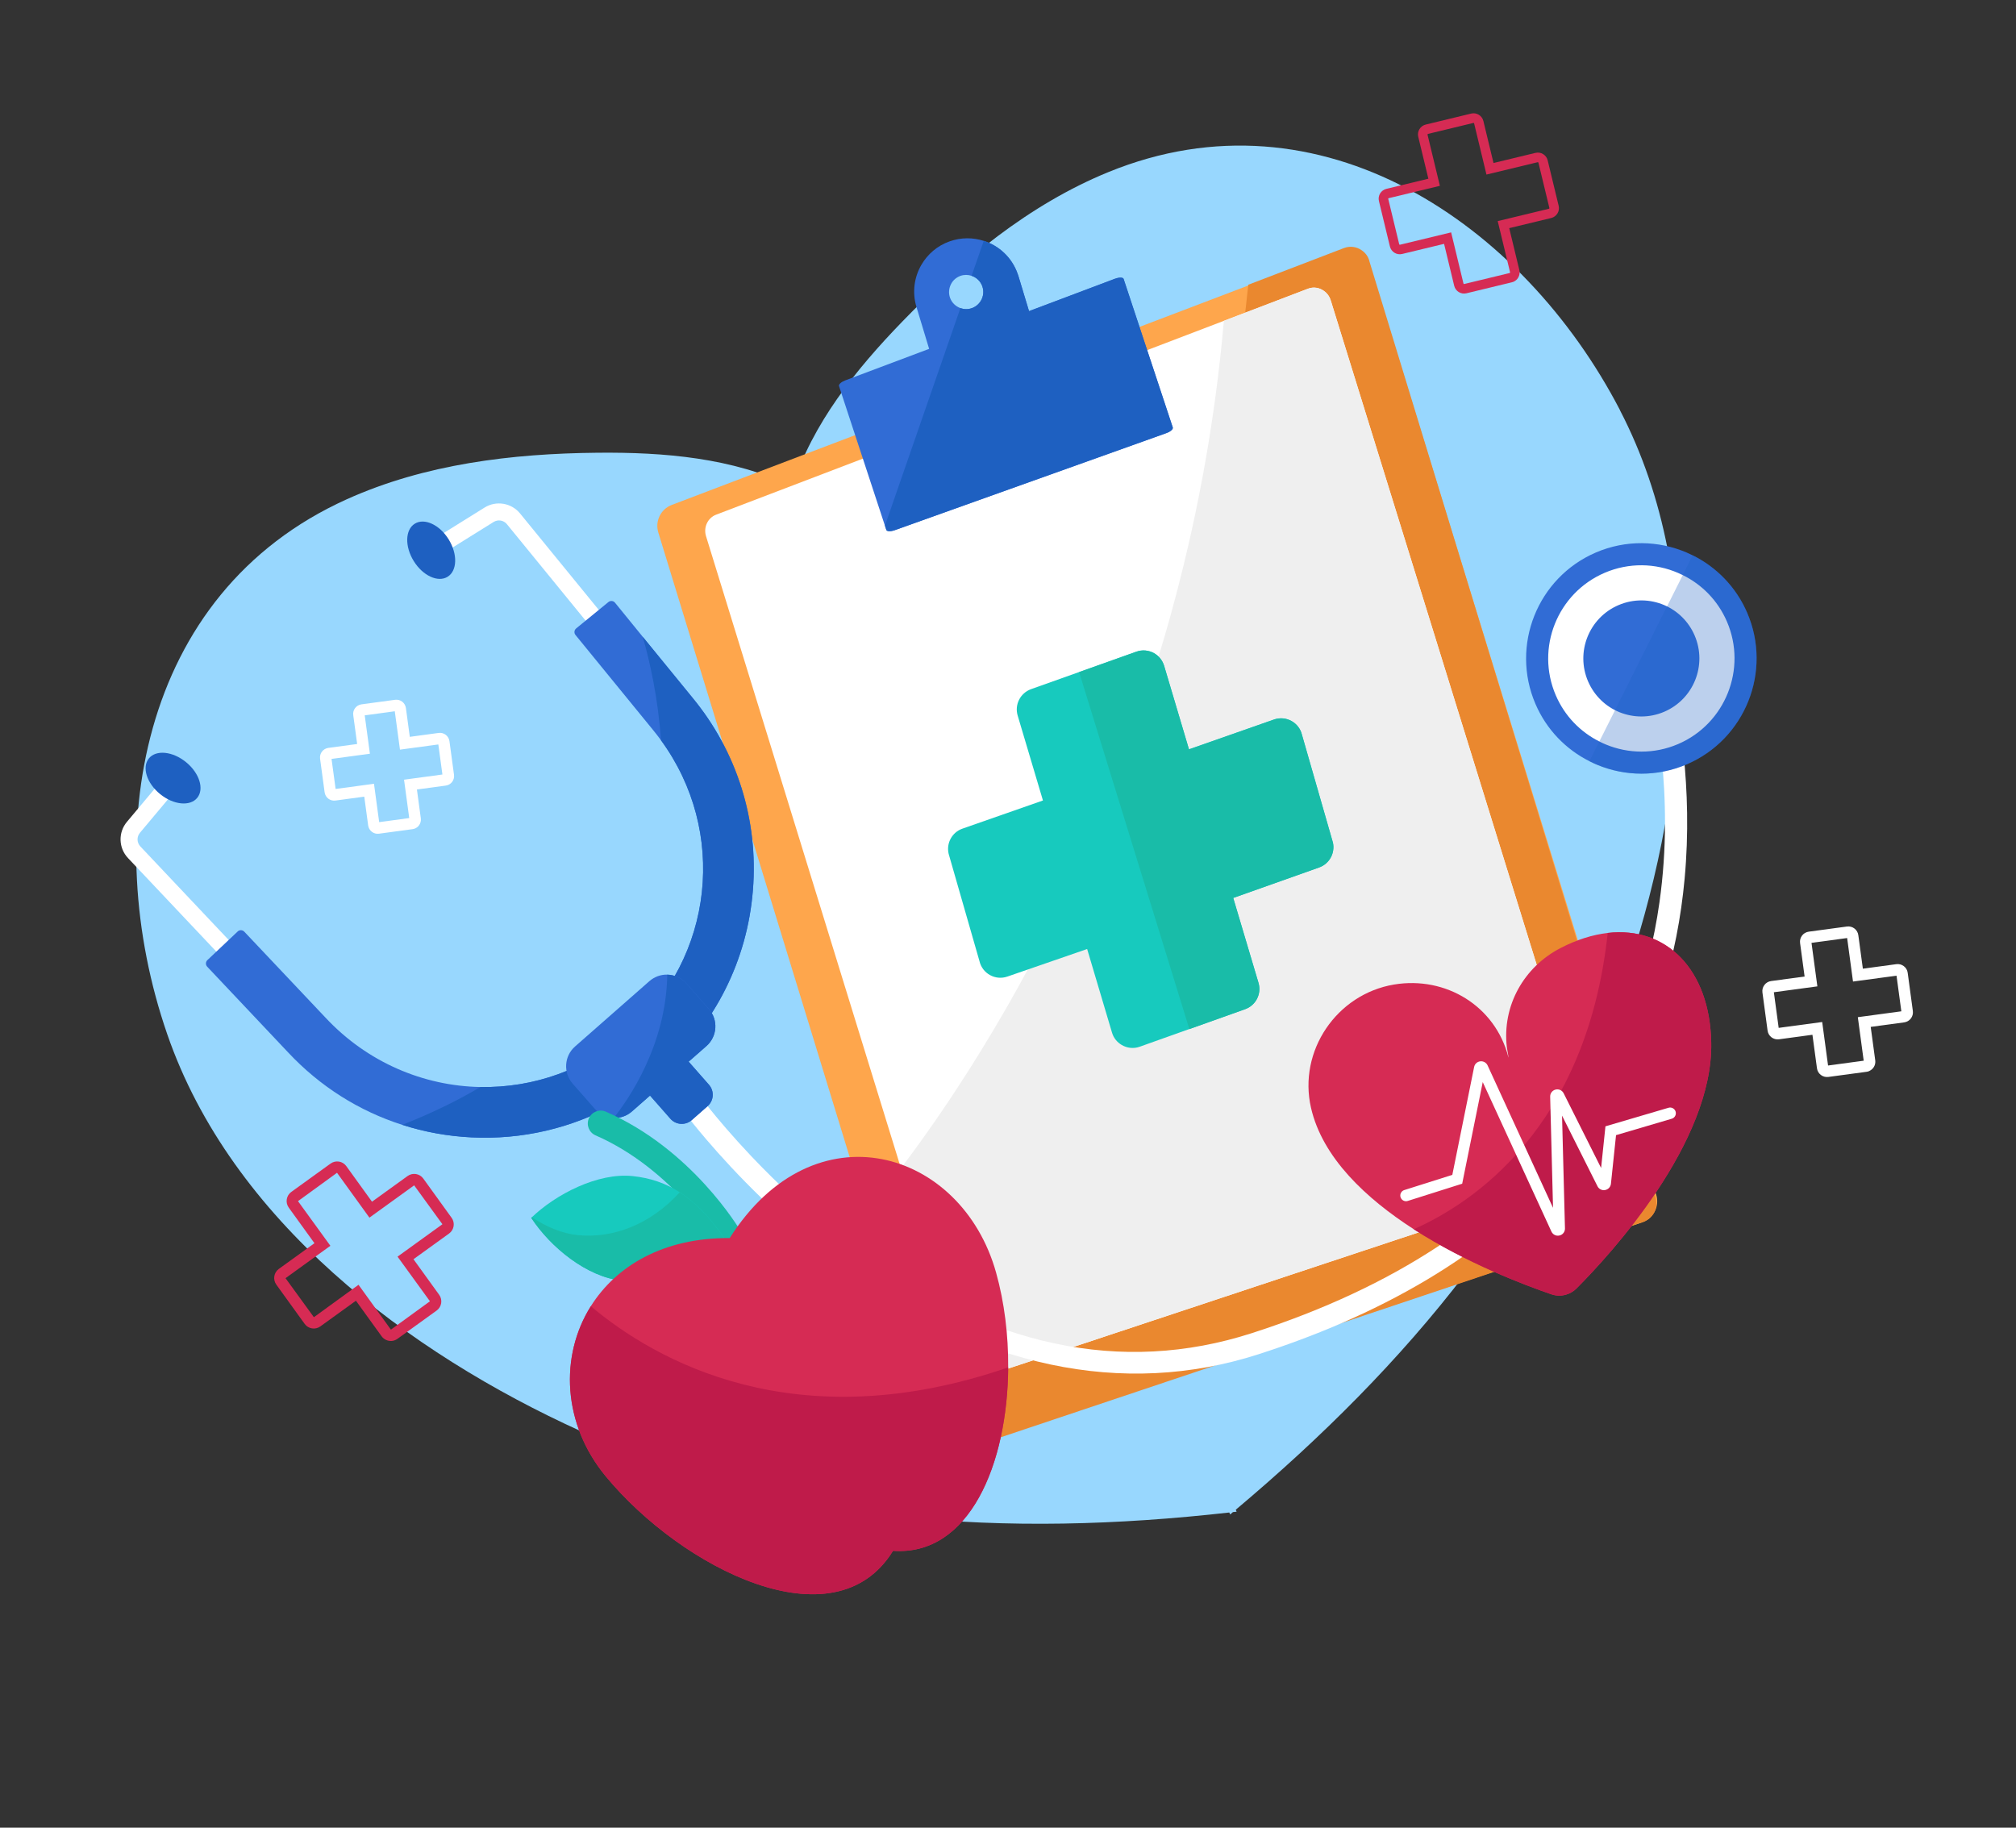 <?xml version="1.0" encoding="UTF-8"?> <svg xmlns="http://www.w3.org/2000/svg" width="482" height="437" viewBox="0 0 482 437" fill="none"><rect x="0" y="0" width="482" height="437" fill="#333333" stroke="none"/><path d="M387.319 98.061C364.157 53.458 315.726 20.422 265.008 41.145C246.059 48.891 229.906 62.247 215.664 76.955C204.595 88.391 194.276 101.241 189.447 116.353C175.17 109.449 158.738 108.092 142.823 108.249C122.356 108.442 101.548 110.964 82.89 119.386C32.944 141.91 23.578 199.776 39.986 247.281C55.356 291.778 97.539 323.437 138.885 342.205C188.38 364.672 240.722 367.628 293.913 361.641L294.116 362.113C294.34 361.925 294.564 361.737 294.784 361.541C295.074 361.508 295.368 361.483 295.659 361.45L295.456 360.978C336.414 326.518 370.301 286.515 388.076 235.149C402.929 192.227 409.003 139.836 387.302 98.068L387.319 98.061Z" fill="#98D7FE"></path><path d="M446.889 256.099C446.692 256.184 446.484 256.243 446.261 256.268L437.134 257.498C435.807 257.672 434.586 256.745 434.412 255.418L433.33 247.416L425.327 248.498C424 248.672 422.78 247.745 422.606 246.418L421.375 237.291C421.291 236.647 421.457 236.017 421.855 235.501C422.244 234.989 422.811 234.654 423.455 234.57L431.458 233.487L430.376 225.485C430.193 224.162 431.129 222.937 432.456 222.763L441.583 221.533C442.906 221.35 444.13 222.286 444.304 223.613L445.387 231.616L453.39 230.533C454.034 230.449 454.664 230.615 455.176 231.004C455.689 231.393 456.023 231.96 456.107 232.604L457.338 241.731C457.422 242.376 457.256 243.005 456.866 243.518C456.477 244.03 455.911 244.365 455.266 244.449L447.263 245.532L448.346 253.534C448.495 254.638 447.88 255.664 446.903 256.083L446.889 256.099ZM437.066 254.766L445.587 253.613L444.184 243.209L454.588 241.806L453.435 233.285L443.031 234.689L441.628 224.285L433.107 225.438L434.51 235.841L424.107 237.245L425.26 245.766L435.663 244.362L437.066 254.766Z" fill="white"></path><path d="M99.245 198.083C99.056 198.164 98.857 198.22 98.646 198.249L90.605 199.338C89.999 199.416 89.394 199.26 88.909 198.889C88.425 198.518 88.11 197.973 88.024 197.371L87.094 190.48L80.195 191.413C79.588 191.491 78.983 191.335 78.499 190.964C78.015 190.594 77.7 190.049 77.613 189.446L76.525 181.405C76.447 180.799 76.603 180.194 76.974 179.71C77.345 179.226 77.89 178.91 78.492 178.824L85.392 177.891L84.458 170.991C84.284 169.736 85.17 168.584 86.426 168.41L94.467 167.321C95.073 167.243 95.678 167.4 96.162 167.77C96.647 168.141 96.962 168.686 97.048 169.288L97.978 176.179L104.877 175.246C105.483 175.168 106.089 175.324 106.573 175.695C107.057 176.066 107.372 176.61 107.459 177.213L108.547 185.254C108.721 186.509 107.839 187.67 106.58 187.835L99.68 188.769L100.614 195.668C100.691 196.274 100.535 196.879 100.164 197.364C99.924 197.68 99.605 197.929 99.245 198.083ZM90.657 196.575L97.843 195.599L96.602 186.426L105.776 185.185L104.801 177.999L95.627 179.24L94.387 170.066L87.201 171.042L88.441 180.215L79.267 181.456L80.243 188.641L89.416 187.401L90.657 196.575Z" fill="white"></path><path d="M361.858 67.371C361.73 67.426 361.598 67.472 361.467 67.498L350.603 70.124C349.307 70.438 347.999 69.639 347.682 68.334L345.262 58.306L335.234 60.726C333.937 61.039 332.63 60.241 332.312 58.935L329.687 48.072C329.373 46.775 330.172 45.468 331.477 45.151L341.505 42.731L339.086 32.703C338.938 32.076 339.034 31.426 339.376 30.873C339.717 30.32 340.249 29.929 340.876 29.782L351.74 27.155C353.037 26.842 354.348 27.649 354.661 28.946L357.081 38.974L367.109 36.554C367.736 36.406 368.386 36.503 368.939 36.844C369.492 37.185 369.879 37.709 370.031 38.345L372.657 49.207C372.97 50.504 372.163 51.816 370.866 52.129L360.838 54.549L363.257 64.576C363.405 65.204 363.309 65.854 362.967 66.407C362.704 66.835 362.321 67.172 361.858 67.371ZM331.991 47.387C331.931 47.413 331.89 47.481 331.911 47.553L334.537 58.416C334.554 58.48 334.638 58.535 334.702 58.518L346.947 55.562L349.902 67.806C349.923 67.879 349.995 67.929 350.067 67.908L360.931 65.282C360.991 65.256 361.049 65.18 361.041 65.112L358.085 52.868L370.33 49.913C370.411 49.888 370.452 49.819 370.44 49.743L367.814 38.881C367.814 38.881 367.784 38.812 367.748 38.797C367.719 38.779 367.678 38.777 367.64 38.783L355.395 41.739L352.44 29.494C352.419 29.422 352.347 29.372 352.274 29.393L341.411 32.019C341.348 32.036 341.293 32.121 341.301 32.188L344.257 44.432L332.012 47.388C332.012 47.388 331.995 47.395 331.986 47.399L331.991 47.387Z" fill="#D62B54"></path><path d="M93.598 320.622C92.709 320.679 91.808 320.284 91.243 319.512L85.099 311.003L76.59 317.146C75.39 318.017 73.701 317.748 72.835 316.536L66.061 307.15C65.191 305.951 65.469 304.257 66.672 303.395L75.181 297.252L69.038 288.743C68.167 287.543 68.445 285.85 69.648 284.988L79.034 278.214C79.615 277.792 80.335 277.625 81.043 277.737C81.751 277.849 82.376 278.241 82.798 278.821L88.941 287.33L97.45 281.187C98.654 280.325 100.343 280.594 101.205 281.797L107.979 291.183C108.85 292.382 108.572 294.075 107.369 294.938L98.859 301.081L105.002 309.59C105.424 310.17 105.592 310.89 105.479 311.598C105.367 312.306 104.976 312.931 104.396 313.353L95.01 320.127C94.583 320.432 94.097 320.601 93.602 320.631L93.598 320.622ZM85.717 307.194L93.462 317.919L102.794 311.138L95.05 300.463L105.775 292.718L99.018 283.417L88.323 291.139L80.578 280.414L71.246 287.195L78.99 297.87L68.265 305.615L75.046 314.946L85.717 307.194Z" fill="#D62B54"></path><path d="M327.339 62.838C327.419 63.048 327.468 63.209 327.503 63.316L328.076 65.192L395.977 285.637C396.84 288.425 395.31 291.387 392.545 292.3L236.691 344.16L230.243 346.31C228.896 346.767 227.503 346.645 226.337 346.08C225.925 345.902 225.554 345.675 225.207 345.388C225.043 345.265 224.895 345.136 224.745 344.997C224.144 344.403 223.673 343.661 223.414 342.797L222.267 339.066L200.707 268.697L157.393 127.321C156.564 124.611 157.976 121.73 160.604 120.733L261.787 82.218L312.751 62.821L318.49 60.629L320.464 59.883C321.614 59.44 322.815 59.421 323.919 59.769C324.741 60.005 325.496 60.462 326.117 61.059C326.628 61.539 327.037 62.136 327.335 62.83L327.339 62.838Z" fill="#FEA64C"></path><path d="M327.364 62.33L395.831 286.36C396.563 288.797 395.244 291.374 392.845 292.172L229.752 346.846C228.517 347.255 227.221 347.122 226.167 346.559C225.087 346.008 224.224 345.038 223.846 343.779L208.192 292.265C232.345 261.44 286.822 180.762 298.45 68.081L321.299 59.321C322.778 58.746 324.377 58.994 325.565 59.844C326.406 60.407 327.063 61.251 327.377 62.314L327.364 62.33Z" fill="#EA882F"></path><path d="M318.163 71.827L381.516 276.224C382.194 278.441 381.052 280.769 378.938 281.474L235.169 329.178C234.083 329.533 232.929 329.399 231.99 328.868C231.029 328.357 230.258 327.46 229.898 326.315L215.404 279.319L168.812 128.233C168.138 126.096 169.196 123.834 171.21 123.061L292.605 76.715L312.729 69.034C314.034 68.524 315.452 68.778 316.519 69.558C317.27 70.078 317.86 70.86 318.151 71.822L318.163 71.827Z" fill="white"></path><path d="M318.163 71.827L381.516 276.225C382.194 278.441 381.052 280.769 378.938 281.475L235.169 329.178C234.083 329.533 232.929 329.399 231.99 328.868C231.029 328.357 230.258 327.46 229.898 326.315L215.404 279.319C236.413 251.601 283.68 178.954 292.614 76.711L312.738 69.03C314.042 68.521 315.461 68.774 316.527 69.555C317.279 70.075 317.868 70.857 318.16 71.818L318.163 71.827Z" fill="#EFEFEF"></path><path d="M266.618 66.638L246.03 74.397L243.502 66.031C243.443 65.823 243.359 65.605 243.29 65.421C241.923 61.551 238.854 58.758 235.206 57.593C232.638 56.768 229.781 56.736 227.034 57.714C224.09 58.755 221.774 60.785 220.299 63.308C218.581 66.259 218.049 69.889 219.116 73.411L222.143 83.411L202.055 90.965C201.132 91.321 200.496 91.898 200.587 92.275L211.58 125.709L211.899 126.688C212.001 127.091 212.902 127.131 213.891 126.787L278.858 103.567C279.204 103.449 279.51 103.287 279.757 103.13C280.209 102.834 280.457 102.514 280.402 102.244L268.652 66.74C268.572 66.317 267.616 66.291 266.617 66.659L266.618 66.638ZM234.065 72.522C233.622 73.027 233.051 73.445 232.369 73.677C231.443 74.004 230.47 73.985 229.611 73.663C228.506 73.265 227.574 72.396 227.142 71.201C226.754 70.109 226.866 68.975 227.335 68.011C227.782 67.088 228.581 66.349 229.614 65.966C230.514 65.65 231.445 65.667 232.286 65.945C233.443 66.322 234.406 67.217 234.853 68.447C235.363 69.893 235.022 71.44 234.062 72.513L234.065 72.522Z" fill="#316CD5"></path><path d="M268.653 66.719L280.403 102.223C280.467 102.49 280.21 102.813 279.758 103.109C279.511 103.266 279.205 103.428 278.86 103.546L213.892 126.766C212.911 127.106 212.011 127.067 211.9 126.667L211.581 125.688L229.62 73.66C230.479 73.981 231.451 74 232.377 73.673C233.056 73.433 233.631 73.023 234.074 72.518C235.035 71.445 235.375 69.898 234.865 68.452C234.418 67.222 233.455 66.326 232.298 65.95L235.203 57.585C238.85 58.749 241.91 61.547 243.287 65.412C243.359 65.605 243.431 65.818 243.498 66.022L246.026 74.389L266.615 66.63C267.61 66.253 268.569 66.288 268.649 66.71L268.653 66.719Z" fill="#1E60C1"></path><path d="M311.293 175.731L318.665 201.399C319.245 203.953 317.832 206.55 315.35 207.413L294.839 214.692L300.88 234.992C301.66 237.611 300.25 240.38 297.678 241.292L272.514 250.265C271.02 250.805 269.448 250.597 268.183 249.851C267.112 249.225 266.244 248.197 265.864 246.888L259.922 226.911L240.868 233.492C237.984 234.508 234.867 232.781 234.178 229.807L226.806 204.139C226.21 201.593 227.639 198.989 230.104 198.133L249.355 191.396L243.314 171.096C242.525 168.48 243.944 165.708 246.501 164.782L271.668 155.818C273.128 155.292 274.635 155.467 275.87 156.145C277.021 156.767 277.92 157.843 278.323 159.183L284.265 179.16L304.587 172.033C307.471 171.018 310.606 172.737 311.286 175.714L311.293 175.731Z" fill="#17CABE"></path><path d="M318.666 201.399L311.294 175.731C310.605 172.758 307.47 171.038 304.595 172.05L284.273 179.177L278.33 159.2C277.919 157.864 277.02 156.788 275.878 156.162C274.642 155.484 273.136 155.309 271.676 155.835L258.008 160.701L284.363 246.058L297.694 241.305C300.275 240.389 301.677 237.625 300.896 235.005L294.856 214.705L315.366 207.427C317.845 206.555 319.261 203.966 318.682 201.413L318.666 201.399Z" fill="#19BCA8"></path><path d="M402.517 180.28C403.43 188.975 403.785 199.159 402.769 210.124C399.46 246.097 381.457 290.292 320.231 316.595C314.222 319.177 307.793 321.583 300.916 323.797C268.475 334.241 233.986 326.945 201.181 302.699C186.743 292.018 175.682 280.403 168.887 272.458C164.109 266.865 161.448 263.084 161.19 262.718L165.515 259.692C165.599 259.818 170.644 266.951 179.559 276.382C185.986 283.164 194.412 291.15 204.44 298.538C236.237 321.998 268.143 328.79 299.281 318.763C369.358 296.21 391.583 252.507 396.756 215.743C398.577 202.848 398.304 190.822 397.248 180.848L402.5 180.288L402.517 180.28Z" fill="white"></path><path d="M145.022 260.465C135.303 265.849 124.253 268.443 112.915 267.882C97.188 267.105 82.606 260.343 71.847 248.842L30.599 205.156C28.331 202.76 28.225 199.039 30.34 196.516L40.127 184.838L43.239 187.451L33.452 199.128C32.661 200.077 32.702 201.471 33.544 202.368L74.805 246.059C92.807 265.322 120.832 269.223 142.925 256.98C146.444 255.031 149.798 252.676 152.955 249.909C175.913 229.75 178.667 195.488 159.225 171.929L121.193 125.329C120.42 124.381 119.063 124.152 118.013 124.806L104.365 133.309L102.212 129.858L115.861 121.355C118.623 119.63 122.273 120.234 124.334 122.761L162.363 169.353C172.37 181.491 177.202 196.828 175.933 212.522C174.673 228.212 167.463 242.579 155.632 252.972C152.33 255.874 148.766 258.379 145.001 260.464L145.022 260.465Z" fill="white"></path><path d="M180.011 212.842C178.672 229.601 170.967 244.943 158.338 256.034C154.803 259.126 151 261.806 146.992 264.035C136.613 269.773 124.818 272.546 112.713 271.949C107.029 271.67 101.467 270.659 96.174 268.952C85.834 265.658 76.469 259.741 68.882 251.629L49.538 231.135C49.116 230.697 49.141 229.975 49.583 229.562L56.834 222.711C57.272 222.289 57.994 222.314 58.414 222.773L77.783 243.277C87.848 254.061 101.298 259.654 114.881 259.91C127.422 260.148 140.074 255.849 150.298 246.867C170.799 228.861 173.929 198.732 158.045 177.005C157.417 176.158 156.788 175.332 156.113 174.515L137.59 151.82C137.204 151.347 137.278 150.645 137.751 150.258L145.468 143.948C145.95 143.558 146.661 143.628 147.039 144.106L153.682 152.268L165.533 166.782C176.217 179.717 181.362 196.087 180.019 212.838L180.011 212.842Z" fill="#316CD5"></path><path d="M180.011 212.842C178.672 229.601 170.967 244.943 158.338 256.034C154.803 259.126 151 261.806 146.992 264.035C136.613 269.773 124.818 272.546 112.713 271.949C107.029 271.67 101.467 270.659 96.174 268.952C103.12 266.212 109.325 263.191 114.869 259.905C127.409 260.143 140.062 255.844 150.286 246.862C170.787 228.856 173.916 198.727 158.033 177C157.32 166.737 155.323 158 153.67 152.263L165.521 166.777C176.205 179.712 181.35 196.082 180.007 212.833L180.011 212.842Z" fill="#1E60C1"></path><path d="M44.482 182.236C47.682 184.841 48.874 188.655 47.16 190.762C45.445 192.869 41.465 192.467 38.273 189.859C35.072 187.254 33.881 183.44 35.595 181.333C37.31 179.226 41.29 179.628 44.482 182.236Z" fill="#1E60C1"></path><path d="M98.917 134.147C101.084 137.653 104.71 139.334 107.02 137.905C109.33 136.476 109.441 132.479 107.274 128.973C105.108 125.467 101.482 123.786 99.172 125.215C96.862 126.644 96.751 130.641 98.917 134.147Z" fill="#1E60C1"></path><path d="M414.118 166.096C418.899 154.113 413.061 140.524 401.078 135.743C389.095 130.963 375.506 136.801 370.725 148.784C365.944 160.766 371.782 174.355 383.764 179.136C395.747 183.917 409.337 178.078 414.118 166.096Z" fill="white"></path><path d="M404.677 132.769C404.198 132.528 403.722 132.317 403.245 132.105C396.553 129.244 388.747 129.013 381.547 132.106C367.584 138.105 361.11 154.35 367.105 168.304C369.76 174.484 374.414 179.195 380.006 182.002C380.622 182.326 381.262 182.609 381.906 182.881C388.538 185.626 396.214 185.791 403.302 182.745C417.265 176.747 423.74 160.502 417.745 146.548C415.064 140.308 410.333 135.558 404.674 132.761L404.677 132.769ZM401.222 177.903C395.505 180.359 389.306 180.23 383.96 178.018C383.421 177.803 382.896 177.551 382.377 177.287C377.869 175.02 374.11 171.234 371.96 166.228C367.11 154.94 372.346 141.816 383.635 136.966C389.472 134.459 395.797 134.645 401.199 136.985C401.57 137.14 401.94 137.316 402.314 137.501C406.906 139.752 410.728 143.592 412.897 148.641C417.743 159.92 412.502 173.056 401.222 177.903Z" fill="#316CD5"></path><path d="M405.174 151.959C408.197 158.996 404.941 167.157 397.904 170.18C394.347 171.708 390.515 171.628 387.199 170.291C383.937 168.961 381.178 166.39 379.683 162.91C376.659 155.873 379.916 147.712 386.953 144.689C390.621 143.113 394.576 143.242 397.955 144.704C401.086 146.059 403.723 148.582 405.174 151.959Z" fill="#316CD5"></path><path d="M168.895 250.118L166.706 252.043L164.646 253.841L169.508 259.368C170.828 260.882 170.683 263.168 169.169 264.488L165.391 267.817C163.877 269.138 161.591 268.993 160.27 267.479L155.408 261.953L154.541 262.721L151.097 265.744C149.855 266.846 148.27 267.365 146.732 267.305C145.072 267.246 143.434 266.529 142.25 265.169L136.91 259.097C134.626 256.474 134.881 252.506 137.483 250.22L155.268 234.589C156.496 233.523 158.027 232.998 159.525 233.034C161.228 233.075 162.925 233.787 164.136 235.165L169.468 241.241C171.762 243.84 171.507 247.807 168.891 250.109L168.895 250.118Z" fill="#316CD5"></path><path d="M168.894 250.118L166.706 252.043L164.646 253.841L169.508 259.368C170.828 260.882 170.683 263.168 169.169 264.488L165.391 267.817C163.876 269.138 161.591 268.993 160.27 267.479L155.408 261.953L154.54 262.721L151.097 265.744C149.855 266.846 148.27 267.365 146.732 267.305C150.093 263.099 159.292 250.029 159.532 233.052C161.235 233.092 162.932 233.804 164.143 235.183L169.475 241.258C171.769 243.857 171.514 247.825 168.898 250.126L168.894 250.118Z" fill="#1E60C1"></path><g style="mix-blend-mode:multiply" opacity="0.3"><path d="M417.749 146.557C423.747 160.519 417.26 176.759 403.306 182.754C396.217 185.799 388.542 185.635 381.91 182.889C381.265 182.618 380.626 182.334 380.009 182.01L381.881 178.262L382.385 177.284L386.142 169.791L398.569 144.998L402.326 137.506L402.826 136.519L404.702 132.779C410.357 135.568 415.092 140.326 417.773 146.566L417.749 146.557Z" fill="#1E60C1"></path></g><path d="M409.135 249.261C409.597 273.238 385.062 299.912 376.929 308.066C376.206 308.793 375.342 309.286 374.411 309.554C373.284 309.886 372.078 309.866 370.934 309.474C364.636 307.316 350.67 302.056 338.011 293.91C326.582 286.545 316.18 276.819 313.445 264.876C310.328 251.311 319.562 237.708 333.286 235.406C345.646 233.335 357.529 240.526 360.648 252.821L360.674 252.81L360.272 250.434C359.093 240.432 364.381 231.165 373.147 226.658C377.045 224.648 380.837 223.476 384.379 223.071C398.439 221.457 408.795 231.832 409.13 249.273L409.135 249.261Z" fill="#D62B54"></path><path d="M409.135 249.261C409.596 273.238 385.062 299.912 376.929 308.066C376.206 308.793 375.341 309.286 374.411 309.554C373.284 309.886 372.077 309.866 370.934 309.474C364.636 307.316 350.669 302.056 338.011 293.91C351.916 287.753 379.353 269.843 384.387 223.067C398.447 221.454 408.803 231.828 409.138 249.27L409.135 249.261Z" fill="#BF1B4A"></path><path d="M373.155 295.31C373.061 295.351 372.967 295.391 372.861 295.406C372.06 295.598 371.272 295.205 370.923 294.462L354.505 258.73L349.591 283.026L336.568 287.148C335.853 287.374 335.082 286.974 334.856 286.259C334.63 285.544 335.027 284.765 335.745 284.547L347.231 280.912L352.445 255.117C352.592 254.394 353.179 253.847 353.915 253.764C354.651 253.682 355.356 254.069 355.664 254.739L371.31 288.793L370.626 262.221C370.606 261.418 371.131 260.725 371.916 260.52C372.696 260.327 373.494 260.695 373.853 261.413L382.802 279.266L383.844 269.305L398.924 264.867C399.646 264.658 400.4 265.066 400.621 265.793C400.83 266.516 400.418 267.282 399.695 267.49L386.375 271.416L385.154 283.038C385.076 283.802 384.511 284.401 383.759 284.541C383.007 284.681 382.268 284.308 381.932 283.62L373.465 266.748L374.163 293.71C374.185 294.421 373.772 295.045 373.138 295.318L373.155 295.31Z" fill="white"></path><path d="M175.259 299.012C173.948 299.363 172.517 298.82 171.794 297.587C171.657 297.362 161.015 279.587 142.387 271.466C140.826 270.786 140.104 268.964 140.792 267.4C141.472 265.838 143.294 265.116 144.859 265.805C165.415 274.752 176.668 293.666 177.132 294.461C177.999 295.937 177.501 297.826 176.026 298.693C175.784 298.838 175.523 298.94 175.263 299.021L175.259 299.012Z" fill="#19BCA8"></path><path d="M173.116 295.963C165.976 303.803 156.969 307.063 148.669 306.202C140.369 305.341 131.679 298.302 127.01 291.19C132.888 285.517 142.942 280.345 151.25 281.202C159.554 282.072 166.311 286.124 173.125 295.959L173.116 295.963Z" fill="#17CABE"></path><path d="M173.117 295.963C165.985 303.799 156.978 307.059 148.669 306.202C140.37 305.341 131.668 298.297 127.007 291.182C127.055 291.13 127.1 291.091 127.148 291.039C130.601 293.333 134.374 294.931 138.071 295.312C146.371 296.173 155.373 292.925 162.514 285.085C166.172 287.433 169.638 290.939 173.105 295.958L173.117 295.963Z" fill="#19BCA8"></path><path d="M238.157 304.298C240.136 311.387 241.104 319.216 241.044 326.948C240.916 350 231.774 372.112 213.512 370.8C199.531 393.559 162.998 374.957 144.849 353.015C134.484 340.492 133.774 324.257 141.256 312.321C147.275 302.719 158.602 295.904 174.463 296.024C194.696 264.182 229.918 274.769 238.157 304.298Z" fill="#D62B54"></path><path d="M241.044 326.948C240.916 350 231.774 372.112 213.512 370.8C199.531 393.559 162.997 374.957 144.849 353.015C134.483 340.492 133.774 324.257 141.256 312.321C156.53 325.162 190.091 344.503 241.044 326.948Z" fill="#BF1B4A"></path></svg> 